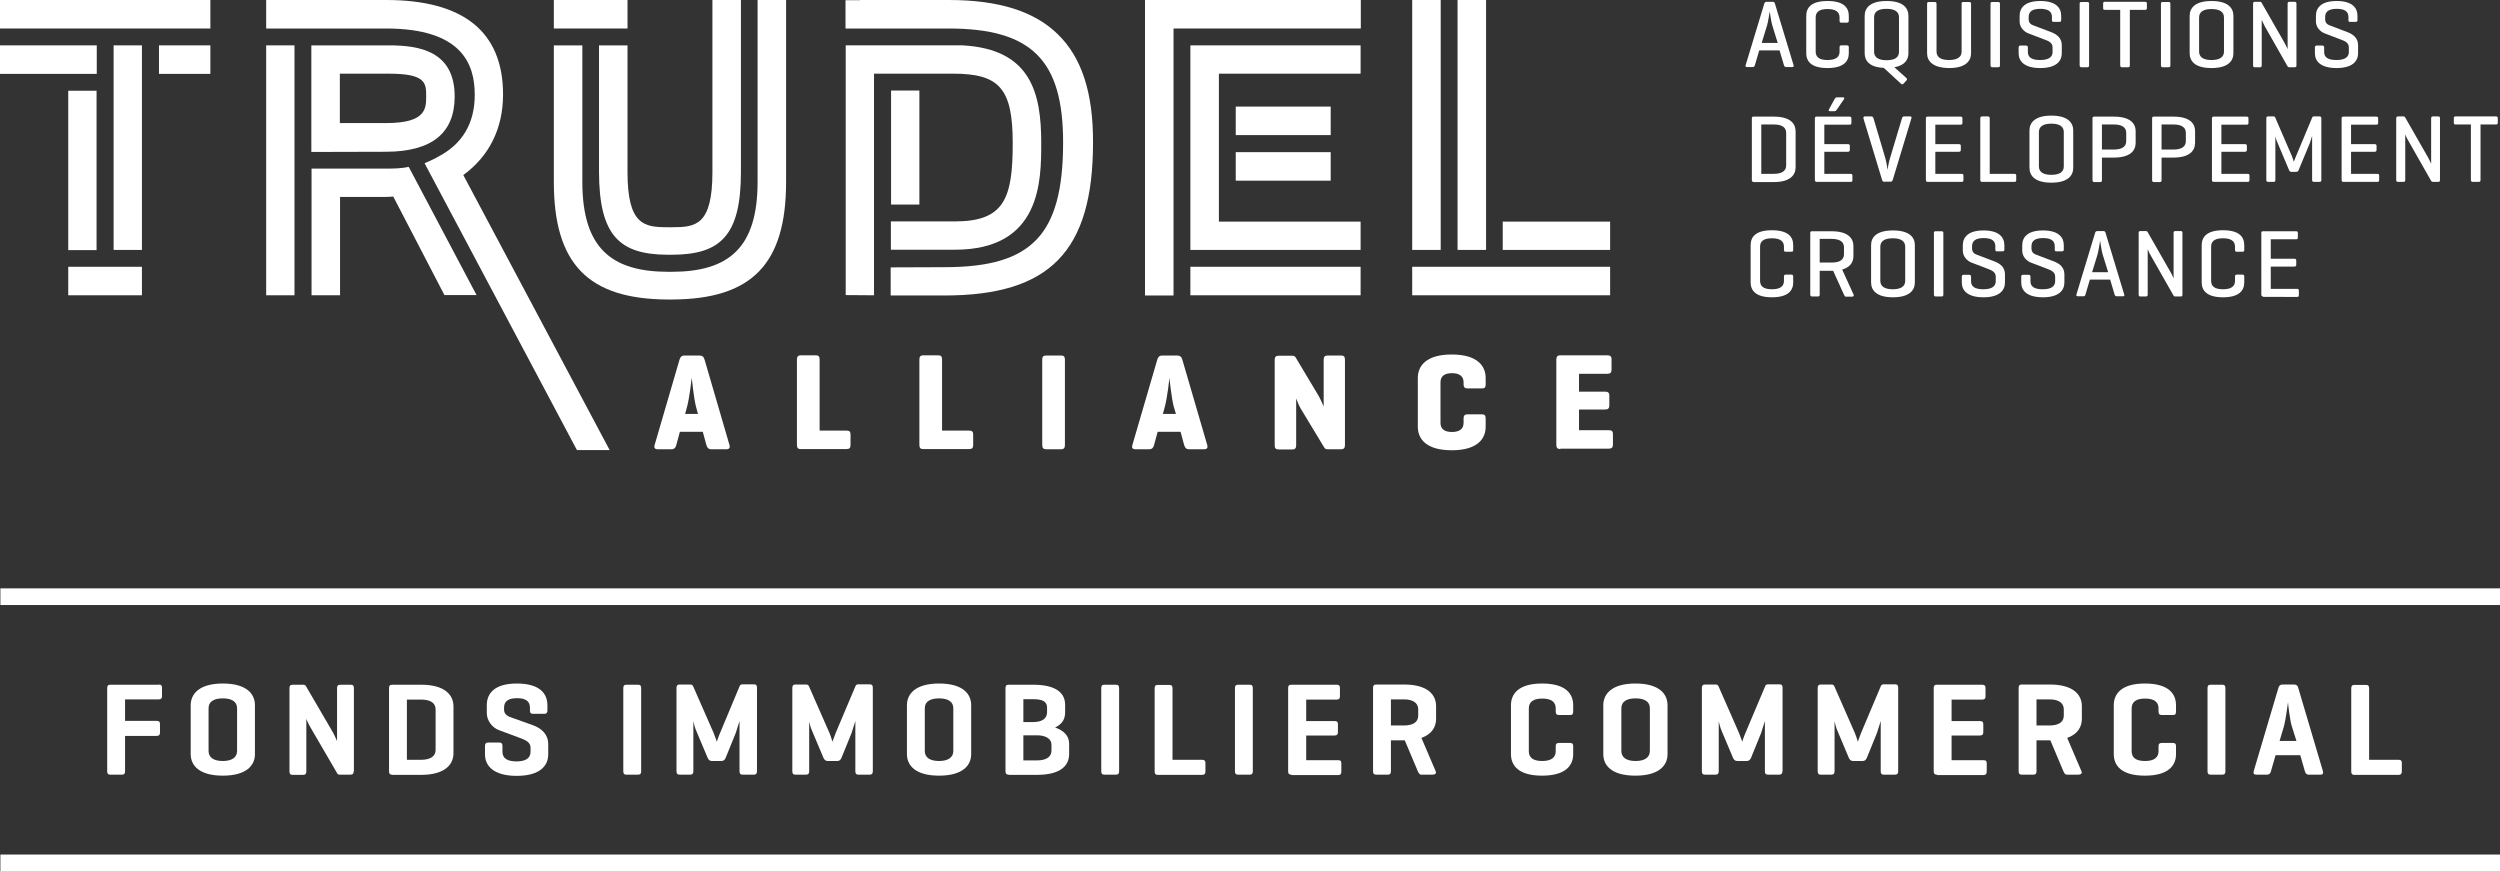 <?xml version="1.0" encoding="utf-8"?>
<!-- Generator: Adobe Illustrator 24.0.3, SVG Export Plug-In . SVG Version: 6.00 Build 0)  -->
<svg version="1.1" id="Calque_1" xmlns="http://www.w3.org/2000/svg" xmlns:xlink="http://www.w3.org/1999/xlink" x="0px" y="0px"
	 viewBox="0 0 124.54 43.4" style="enable-background:new 0 0 124.54 43.4;" xml:space="preserve">
<rect x="0" y="0" width="124.54" height="43.4" fill="#333333" stroke="none"/>
<style type="text/css">
	.st0{fill:#FFFFFF;}
</style>
<g>
	<path class="st0" d="M19.11,8.4h-3.59v1.41v4.9h0.29h1.13v-4.9h2.18c0.16,0,0.31,0,0.47-0.02l2.55,4.91h1.6l-3.38-6.39
		C19.98,8.4,19.56,8.4,19.11,8.4"/>
	<path class="st0" d="M52.7,1.71C51.53,0.56,49.75,0,47.26,0h-4.43v0.01h-0.71v1.41h4.08v0h1.05c4.16,0,5.71,1.59,5.71,5.68
		c0,2.36-0.42,3.89-1.32,4.83c-0.9,0.94-2.31,1.38-4.59,1.38l-2.68,0.01v1.4h2.68c5.25,0,7.4-2.2,7.4-7.62
		C54.46,4.63,53.89,2.87,52.7,1.71"/>
	<rect x="61.56" y="5.31" class="st0" width="4.73" height="1.42"/>
	<rect x="61.56" y="7.58" class="st0" width="4.73" height="1.42"/>
	<rect y="0" class="st0" width="10.48" height="1.42"/>
	<polygon class="st0" points="0,2.26 0,3.68 4.82,3.68 4.82,2.26 	"/>
	<rect x="7.92" y="2.26" class="st0" width="2.56" height="1.42"/>
	<rect x="3.4" y="13.29" class="st0" width="3.67" height="1.42"/>
	<rect x="3.4" y="4.52" class="st0" width="1.41" height="7.94"/>
	<rect x="5.66" y="2.26" class="st0" width="1.41" height="10.19"/>
	<path class="st0" d="M25.06,4.71C25.06,1.59,23.1,0,19.23,0h-0.35h-1.05h-4.57v1.42h4.62h1h0.35c3.77,0,4.42,1.76,4.42,3.3
		c0,1.43-0.62,2.47-1.85,3.1l-0.05,0.03c0,0-0.23,0.13-0.6,0.28l7.59,14.29h1.63l-7.29-13.7C24.36,7.79,25.06,6.41,25.06,4.71"/>
	<rect x="13.26" y="2.26" class="st0" width="1.41" height="12.45"/>
	<rect x="44.39" y="4.51" class="st0" width="1.41" height="5.68"/>
	<polygon class="st0" points="67.78,2.26 60.72,2.26 60.2,2.26 59.3,2.26 59.3,12.45 60.2,12.45 60.72,12.45 67.78,12.45 
		67.78,11.04 60.72,11.04 60.72,3.67 67.78,3.67 	"/>
	<rect x="59.3" y="13.29" class="st0" width="8.48" height="1.42"/>
	<path class="st0" d="M16.93,3.67h2.45c1.85,0,1.85,0.48,1.85,1.13c0,0.59,0,1.33-1.97,1.33h-2.33V3.67z M22.65,4.81
		c0-2.26-1.75-2.55-3.27-2.55h-2.36h-0.09h-1.42v1.42v2.47v1.41v0.01l3.74-0.01C21.51,7.55,22.65,6.63,22.65,4.81"/>
	<path class="st0" d="M43.54,14.71l0-11.04h3.94c2.3,0,2.97,0.73,2.97,3.46c0,2.74-0.41,3.9-2.88,3.9l-3.19,0v0.24v0.91v0.26h3.19
		c4.3,0,4.3-3.44,4.3-5.32c0-2.45-0.49-4.67-3.91-4.86h-5.83v12.44"/>
	<polygon class="st0" points="57.04,0 57.04,14.72 58.46,14.72 58.46,1.42 67.79,1.42 67.79,0 	"/>
	<rect x="70.35" y="0" class="st0" width="1.42" height="12.45"/>
	<rect x="72.61" y="0" class="st0" width="1.42" height="12.45"/>
	<rect x="70.35" y="13.29" class="st0" width="9.86" height="1.42"/>
	<rect x="74.86" y="11.04" class="st0" width="5.35" height="1.41"/>
	<rect x="27.59" y="0" class="st0" width="3.67" height="1.42"/>
	<path class="st0" d="M33.26,12.69L33.26,12.69h0.04h0.15h0h0.04c2.39-0.01,3.42-0.94,3.42-4.12V0h-1.42v8.57
		c0,2.65-0.83,2.75-2,2.75h-0.23c-1.17,0-2-0.11-2-2.75V2.26h-1.42v6.31C29.85,11.75,30.87,12.68,33.26,12.69"/>
	<path class="st0" d="M37.74,0v9.06c0,3.31-1.46,4.48-4.29,4.48v0H33.3v0c-2.83,0-4.29-1.17-4.29-4.48v-6.8h-1.42v6.8
		c0,4.08,1.7,5.84,5.67,5.86h0.23c3.97-0.02,5.67-1.77,5.67-5.86V0H37.74z"/>
	<path class="st0" d="M34.67,20.25c-0.11-0.42-0.2-1.37-0.21-1.43c-0.01,0.1-0.12,1.03-0.23,1.43l-0.1,0.37h0.64L34.67,20.25z
		 M35.1,17.92l1.24,4.25c0.04,0.13-0.01,0.21-0.15,0.21h-0.76c-0.14,0-0.2-0.08-0.24-0.21l-0.18-0.66h-1.14l-0.18,0.66
		c-0.03,0.13-0.1,0.21-0.24,0.21h-0.69c-0.14,0-0.19-0.08-0.15-0.21l1.24-4.25c0.04-0.14,0.11-0.21,0.25-0.21h0.74
		C34.99,17.71,35.06,17.78,35.1,17.92"/>
	<path class="st0" d="M40.83,21.45h1.34c0.14,0,0.2,0.05,0.2,0.19v0.53c0,0.15-0.06,0.2-0.2,0.2h-2.3c-0.12,0-0.17-0.07-0.17-0.21
		v-4.25c0-0.14,0.05-0.21,0.2-0.21h0.74c0.14,0,0.19,0.06,0.19,0.21V21.45z"/>
	<path class="st0" d="M46.94,21.45h1.34c0.14,0,0.2,0.05,0.2,0.19v0.53c0,0.15-0.06,0.2-0.2,0.2h-2.31c-0.12,0-0.17-0.07-0.17-0.21
		v-4.25c0-0.14,0.05-0.21,0.2-0.21h0.74c0.14,0,0.19,0.06,0.19,0.21V21.45z"/>
	<path class="st0" d="M53.05,22.17c0,0.14-0.05,0.21-0.19,0.21h-0.74c-0.14,0-0.2-0.06-0.2-0.21v-4.25c0-0.15,0.05-0.21,0.2-0.21
		h0.74c0.14,0,0.19,0.06,0.19,0.21V22.17z"/>
	<path class="st0" d="M58.47,20.25c-0.11-0.42-0.21-1.37-0.21-1.43c-0.01,0.1-0.12,1.03-0.23,1.43l-0.1,0.37h0.65L58.47,20.25z
		 M58.9,17.92l1.24,4.25c0.04,0.13-0.01,0.21-0.15,0.21h-0.76c-0.14,0-0.2-0.08-0.24-0.21l-0.18-0.66h-1.14l-0.18,0.66
		c-0.03,0.13-0.1,0.21-0.24,0.21h-0.69c-0.15,0-0.19-0.08-0.15-0.21l1.24-4.25c0.04-0.14,0.11-0.21,0.25-0.21h0.74
		C58.79,17.71,58.86,17.78,58.9,17.92"/>
	<path class="st0" d="M67,22.17c0,0.14-0.05,0.21-0.19,0.21h-0.67c-0.1,0-0.14-0.03-0.18-0.1l-1.1-1.82
		c-0.12-0.18-0.22-0.42-0.29-0.61v2.33c0,0.14-0.05,0.21-0.19,0.21H63.7c-0.15,0-0.2-0.06-0.2-0.21v-4.25c0-0.15,0.06-0.21,0.2-0.21
		h0.67c0.09,0,0.14,0.03,0.17,0.08l1.16,1.94c0.08,0.14,0.17,0.35,0.24,0.51v-2.33c0-0.15,0.06-0.21,0.2-0.21h0.67
		c0.14,0,0.19,0.06,0.19,0.21V22.17z"/>
	<path class="st0" d="M74.01,21.26c0,0.59-0.4,1.17-1.69,1.17c-1.29,0-1.69-0.58-1.69-1.17v-2.43c0-0.59,0.4-1.17,1.69-1.17
		c1.29,0,1.69,0.58,1.69,1.17v0.32c0,0.15-0.05,0.2-0.19,0.2h-0.71c-0.14,0-0.2-0.06-0.2-0.2v-0.11c0-0.32-0.24-0.45-0.58-0.45
		s-0.57,0.13-0.57,0.45v2.03c0,0.32,0.23,0.45,0.57,0.45s0.58-0.13,0.58-0.45v-0.22c0-0.14,0.05-0.21,0.2-0.21h0.71
		c0.14,0,0.19,0.06,0.19,0.21V21.26z"/>
	<path class="st0" d="M77.73,22.37c-0.14,0-0.2-0.06-0.2-0.21v-4.25c0-0.14,0.06-0.21,0.2-0.21h2.34c0.14,0,0.21,0.05,0.21,0.19
		v0.53c0,0.14-0.06,0.2-0.21,0.2h-1.41v0.89h1.3c0.14,0,0.21,0.05,0.21,0.19v0.5c0,0.14-0.06,0.2-0.21,0.2h-1.3v1.03h1.48
		c0.15,0,0.21,0.05,0.21,0.19v0.53c0,0.14-0.06,0.2-0.21,0.2H77.73z"/>
	<path class="st0" d="M88.29,1.27c-0.06-0.18-0.12-0.65-0.13-0.7c-0.01,0.04-0.07,0.48-0.13,0.69l-0.27,0.88h0.8L88.29,1.27z
		 M88.31,0.09c0.06,0,0.1,0.03,0.11,0.09l0.93,3.07c0.02,0.06-0.01,0.09-0.07,0.09h-0.3c-0.06,0-0.09-0.03-0.11-0.09l-0.22-0.74
		h-1.01l-0.22,0.74c-0.02,0.06-0.04,0.09-0.11,0.09h-0.28c-0.06,0-0.09-0.03-0.07-0.09l0.93-3.07c0.02-0.06,0.05-0.09,0.11-0.09
		H88.31z"/>
	<path class="st0" d="M92.1,2.65c0,0.39-0.24,0.74-1.06,0.74c-0.82,0-1.06-0.34-1.06-0.74V0.79c0-0.39,0.23-0.74,1.06-0.74
		c0.82,0,1.06,0.34,1.06,0.74v0.24c0,0.07-0.03,0.1-0.09,0.1h-0.28c-0.07,0-0.09-0.03-0.09-0.1V0.87c0-0.26-0.17-0.42-0.6-0.42
		s-0.59,0.16-0.59,0.42v1.7c0,0.26,0.16,0.42,0.59,0.42s0.6-0.16,0.6-0.42V2.35c0-0.06,0.02-0.09,0.09-0.09h0.28
		c0.06,0,0.09,0.03,0.09,0.09V2.65z"/>
	<path class="st0" d="M93.36,2.58c0,0.26,0.19,0.42,0.62,0.42c0.43,0,0.62-0.15,0.62-0.42V0.86c0-0.26-0.19-0.42-0.62-0.42
		c-0.43,0-0.62,0.15-0.62,0.42V2.58z M95.07,2.65c0,0.32-0.18,0.61-0.7,0.7l0.59,0.53c0.05,0.04,0.05,0.09,0.01,0.13l-0.15,0.16
		c-0.03,0.04-0.08,0.04-0.12,0l-0.86-0.79c-0.72-0.03-0.95-0.36-0.95-0.73V0.79c0-0.39,0.27-0.74,1.09-0.74
		c0.82,0,1.09,0.34,1.09,0.74V2.65z"/>
	<path class="st0" d="M96.47,2.57c0,0.26,0.19,0.42,0.62,0.42c0.43,0,0.63-0.16,0.63-0.42V0.19c0-0.07,0.02-0.09,0.09-0.09h0.29
		c0.07,0,0.09,0.03,0.09,0.09v2.46c0,0.39-0.27,0.74-1.09,0.74C96.27,3.38,96,3.04,96,2.65V0.19c0-0.07,0.03-0.09,0.09-0.09h0.29
		c0.06,0,0.09,0.03,0.09,0.09V2.57z"/>
	<path class="st0" d="M99.63,3.25c0,0.07-0.02,0.1-0.09,0.1h-0.29c-0.06,0-0.09-0.03-0.09-0.1V0.19c0-0.07,0.02-0.09,0.09-0.09h0.29
		c0.07,0,0.09,0.03,0.09,0.09V3.25z"/>
	<path class="st0" d="M102.22,0.85c0-0.26-0.16-0.41-0.58-0.41c-0.42,0-0.58,0.15-0.58,0.41v0.1c0,0.22,0.14,0.28,0.25,0.32
		l0.87,0.33c0.29,0.11,0.53,0.3,0.53,0.65v0.4c0,0.39-0.27,0.74-1.07,0.74c-0.8,0-1.08-0.34-1.08-0.74V2.37
		c0-0.07,0.03-0.1,0.09-0.1h0.28c0.06,0,0.09,0.03,0.09,0.1v0.22c0,0.26,0.18,0.4,0.61,0.4c0.43,0,0.62-0.15,0.62-0.4V2.36
		c0-0.24-0.21-0.32-0.4-0.39l-0.81-0.31c-0.21-0.08-0.43-0.3-0.43-0.59V0.79c0-0.39,0.25-0.74,1.03-0.74c0.78,0,1.04,0.34,1.04,0.74
		V1c0,0.06-0.02,0.09-0.09,0.09h-0.28c-0.07,0-0.09-0.03-0.09-0.09V0.85z"/>
	<path class="st0" d="M104.07,3.25c0,0.07-0.02,0.1-0.09,0.1h-0.29c-0.06,0-0.09-0.03-0.09-0.1V0.19c0-0.07,0.02-0.09,0.09-0.09
		h0.29c0.07,0,0.09,0.03,0.09,0.09V3.25z"/>
	<path class="st0" d="M106.86,0.09c0.06,0,0.09,0.02,0.09,0.09V0.4c0,0.07-0.03,0.09-0.09,0.09h-0.76v2.76c0,0.07-0.02,0.1-0.09,0.1
		h-0.3c-0.06,0-0.09-0.03-0.09-0.1V0.49h-0.76c-0.07,0-0.09-0.02-0.09-0.09V0.18c0-0.07,0.02-0.09,0.09-0.09H106.86z"/>
	<path class="st0" d="M108.12,3.25c0,0.07-0.02,0.1-0.09,0.1h-0.29c-0.06,0-0.09-0.03-0.09-0.1V0.19c0-0.07,0.02-0.09,0.09-0.09
		h0.29c0.07,0,0.09,0.03,0.09,0.09V3.25z"/>
	<path class="st0" d="M110.79,0.87c0-0.26-0.19-0.42-0.62-0.42c-0.43,0-0.62,0.16-0.62,0.42v1.7c0,0.26,0.19,0.42,0.62,0.42
		c0.43,0,0.62-0.16,0.62-0.42V0.87z M109.08,0.79c0-0.39,0.27-0.74,1.09-0.74c0.82,0,1.09,0.35,1.09,0.74v1.86
		c0,0.39-0.27,0.74-1.09,0.74c-0.82,0-1.09-0.34-1.09-0.74V0.79z"/>
	<path class="st0" d="M114.4,3.26c0,0.06-0.02,0.09-0.09,0.09h-0.26c-0.05,0-0.07-0.01-0.09-0.04l-1.12-1.97
		c-0.1-0.18-0.16-0.33-0.17-0.35v2.27c0,0.06-0.02,0.09-0.08,0.09h-0.27c-0.06,0-0.08-0.03-0.08-0.09V0.18
		c0-0.06,0.03-0.09,0.08-0.09h0.27c0.04,0,0.06,0.01,0.07,0.04l1.15,2.01c0.07,0.12,0.15,0.31,0.15,0.31V0.18
		c0-0.06,0.03-0.09,0.09-0.09h0.26c0.07,0,0.09,0.03,0.09,0.09V3.26z"/>
	<path class="st0" d="M116.99,0.85c0-0.26-0.16-0.41-0.58-0.41c-0.42,0-0.58,0.15-0.58,0.41v0.1c0,0.22,0.14,0.28,0.24,0.32
		l0.87,0.33c0.29,0.11,0.53,0.3,0.53,0.65v0.4c0,0.39-0.27,0.74-1.07,0.74c-0.8,0-1.08-0.34-1.08-0.74V2.37
		c0-0.07,0.03-0.1,0.09-0.1h0.28c0.06,0,0.09,0.03,0.09,0.1v0.22c0,0.26,0.18,0.4,0.61,0.4c0.43,0,0.62-0.15,0.62-0.4V2.36
		c0-0.24-0.21-0.32-0.4-0.39l-0.81-0.31c-0.21-0.08-0.43-0.3-0.43-0.59V0.79c0-0.39,0.25-0.74,1.03-0.74c0.78,0,1.04,0.34,1.04,0.74
		V1c0,0.06-0.02,0.09-0.09,0.09h-0.28c-0.07,0-0.08-0.03-0.08-0.09V0.85z"/>
	<path class="st0" d="M87.74,6.2v2.46h0.62c0.43,0,0.62-0.16,0.62-0.42V6.62c0-0.26-0.19-0.42-0.62-0.42H87.74z M87.35,9.06
		c-0.06,0-0.08-0.03-0.08-0.1V5.9c0-0.07,0.02-0.09,0.09-0.09h1c0.82,0,1.09,0.34,1.09,0.74v1.78c0,0.39-0.27,0.74-1.09,0.74H87.35z
		"/>
	<path class="st0" d="M91.49,5.48c-0.01,0.02-0.05,0.06-0.11,0.06h-0.22c-0.06,0-0.08-0.03-0.05-0.09l0.28-0.51
		c0.03-0.05,0.06-0.09,0.12-0.09h0.3c0.07,0,0.08,0.04,0.05,0.09L91.49,5.48z M90.5,9.06c-0.06,0-0.09-0.03-0.09-0.1V5.9
		c0-0.07,0.02-0.09,0.09-0.09h1.64c0.06,0,0.09,0.02,0.09,0.09v0.22c0,0.07-0.03,0.09-0.09,0.09h-1.26v0.97h1.17
		c0.07,0,0.1,0.02,0.1,0.09v0.2c0,0.06-0.03,0.09-0.1,0.09h-1.17v1.1h1.31c0.06,0,0.09,0.02,0.09,0.09v0.22
		c0,0.07-0.03,0.09-0.09,0.09H90.5z"/>
	<path class="st0" d="M93.88,9.06c-0.06,0-0.1-0.03-0.12-0.09l-0.93-3.07C92.82,5.83,92.84,5.8,92.9,5.8h0.32
		c0.06,0,0.09,0.03,0.11,0.09l0.59,1.99c0.06,0.2,0.11,0.58,0.11,0.58s0.06-0.4,0.12-0.57l0.6-2c0.02-0.06,0.04-0.09,0.11-0.09h0.29
		c0.07,0,0.09,0.03,0.07,0.09l-0.93,3.07c-0.02,0.06-0.05,0.09-0.11,0.09H93.88z"/>
	<path class="st0" d="M96.03,9.06c-0.06,0-0.09-0.03-0.09-0.1V5.9c0-0.07,0.02-0.09,0.09-0.09h1.64c0.06,0,0.09,0.02,0.09,0.09v0.22
		c0,0.07-0.03,0.09-0.09,0.09h-1.26v0.97h1.17c0.07,0,0.1,0.02,0.1,0.09v0.2c0,0.06-0.03,0.09-0.1,0.09h-1.17v1.1h1.31
		c0.06,0,0.09,0.02,0.09,0.09v0.22c0,0.07-0.03,0.09-0.09,0.09H96.03z"/>
	<path class="st0" d="M99.13,8.66h1.22c0.06,0,0.09,0.02,0.09,0.09v0.22c0,0.07-0.03,0.09-0.09,0.09h-1.62
		c-0.05,0-0.08-0.03-0.08-0.1V5.9c0-0.07,0.03-0.1,0.09-0.1h0.29c0.06,0,0.09,0.03,0.09,0.1V8.66z"/>
	<path class="st0" d="M102.81,6.58c0-0.26-0.19-0.42-0.62-0.42c-0.43,0-0.62,0.16-0.62,0.42v1.71c0,0.26,0.19,0.42,0.62,0.42
		c0.43,0,0.62-0.16,0.62-0.42V6.58z M101.1,6.5c0-0.39,0.27-0.74,1.09-0.74c0.82,0,1.09,0.35,1.09,0.74v1.86
		c0,0.39-0.27,0.74-1.09,0.74c-0.82,0-1.09-0.35-1.09-0.74V6.5z"/>
	<path class="st0" d="M104.71,6.2v1.25h0.59c0.43,0,0.62-0.16,0.62-0.42V6.62c0-0.26-0.19-0.42-0.62-0.42H104.71z M104.71,7.85v1.12
		c0,0.07-0.02,0.1-0.09,0.1h-0.29c-0.06,0-0.09-0.03-0.09-0.1V5.9c0-0.07,0.02-0.09,0.09-0.09h0.97c0.82,0,1.09,0.34,1.09,0.73v0.57
		c0,0.39-0.26,0.74-1.09,0.74H104.71z"/>
	<path class="st0" d="M107.68,6.2v1.25h0.59c0.43,0,0.62-0.16,0.62-0.42V6.62c0-0.26-0.19-0.42-0.62-0.42H107.68z M107.68,7.85v1.12
		c0,0.07-0.02,0.1-0.09,0.1h-0.29c-0.06,0-0.09-0.03-0.09-0.1V5.9c0-0.07,0.02-0.09,0.09-0.09h0.97c0.82,0,1.08,0.34,1.08,0.73v0.57
		c0,0.39-0.26,0.74-1.08,0.74H107.68z"/>
	<path class="st0" d="M110.28,9.06c-0.06,0-0.09-0.03-0.09-0.1V5.9c0-0.07,0.03-0.09,0.09-0.09h1.64c0.06,0,0.09,0.02,0.09,0.09
		v0.22c0,0.07-0.03,0.09-0.09,0.09h-1.26v0.97h1.17c0.07,0,0.1,0.02,0.1,0.09v0.2c0,0.06-0.03,0.09-0.1,0.09h-1.17v1.1h1.31
		c0.06,0,0.09,0.02,0.09,0.09v0.22c0,0.07-0.03,0.09-0.09,0.09H110.28z"/>
	<path class="st0" d="M115.64,8.97c0,0.06-0.02,0.09-0.09,0.09h-0.28c-0.06,0-0.09-0.03-0.09-0.09v-2.2
		c-0.01,0.03-0.07,0.25-0.11,0.35l-0.56,1.35c-0.02,0.06-0.06,0.09-0.12,0.09h-0.25c-0.06,0-0.09-0.04-0.11-0.09l-0.59-1.4
		c-0.05-0.11-0.09-0.27-0.09-0.29v2.19c0,0.06-0.02,0.09-0.09,0.09h-0.27c-0.06,0-0.09-0.03-0.09-0.09V5.89
		c0-0.06,0.02-0.09,0.09-0.09h0.27c0.04,0,0.07,0.02,0.08,0.05l0.83,1.92c0.03,0.08,0.1,0.27,0.1,0.29c0.01-0.02,0.07-0.2,0.11-0.28
		l0.81-1.94c0.01-0.03,0.04-0.04,0.08-0.04h0.28c0.06,0,0.09,0.03,0.09,0.09V8.97z"/>
	<path class="st0" d="M116.74,9.06c-0.06,0-0.09-0.03-0.09-0.1V5.9c0-0.07,0.03-0.09,0.09-0.09h1.64c0.06,0,0.09,0.02,0.09,0.09
		v0.22c0,0.07-0.03,0.09-0.09,0.09h-1.26v0.97h1.17c0.07,0,0.1,0.02,0.1,0.09v0.2c0,0.06-0.03,0.09-0.1,0.09h-1.17v1.1h1.31
		c0.06,0,0.09,0.02,0.09,0.09v0.22c0,0.07-0.03,0.09-0.09,0.09H116.74z"/>
	<path class="st0" d="M121.55,8.97c0,0.06-0.02,0.09-0.09,0.09h-0.26c-0.05,0-0.07-0.02-0.09-0.05l-1.12-1.97
		c-0.11-0.18-0.16-0.33-0.17-0.34v2.27c0,0.06-0.02,0.09-0.09,0.09h-0.27c-0.06,0-0.09-0.03-0.09-0.09V5.89
		c0-0.06,0.03-0.09,0.09-0.09h0.27c0.04,0,0.06,0.01,0.08,0.04l1.15,2.01c0.07,0.12,0.15,0.31,0.15,0.31V5.89
		c0-0.06,0.03-0.09,0.09-0.09h0.26c0.07,0,0.09,0.03,0.09,0.09V8.97z"/>
	<path class="st0" d="M124.34,5.8c0.06,0,0.09,0.02,0.09,0.09v0.22c0,0.07-0.03,0.09-0.09,0.09h-0.77v2.76c0,0.07-0.02,0.1-0.09,0.1
		h-0.3c-0.06,0-0.09-0.03-0.09-0.1V6.2h-0.76c-0.07,0-0.09-0.02-0.09-0.09V5.89c0-0.07,0.02-0.09,0.09-0.09H124.34z"/>
	<path class="st0" d="M89.33,14.07c0,0.39-0.24,0.74-1.06,0.74c-0.82,0-1.06-0.35-1.06-0.74v-1.86c0-0.39,0.23-0.74,1.06-0.74
		c0.82,0,1.06,0.34,1.06,0.74v0.24c0,0.07-0.02,0.09-0.09,0.09h-0.28c-0.07,0-0.09-0.03-0.09-0.09v-0.16c0-0.26-0.17-0.42-0.6-0.42
		c-0.43,0-0.59,0.16-0.59,0.42v1.7c0,0.26,0.16,0.42,0.59,0.42c0.43,0,0.6-0.16,0.6-0.42v-0.22c0-0.06,0.03-0.09,0.09-0.09h0.28
		c0.06,0,0.09,0.03,0.09,0.09V14.07z"/>
	<path class="st0" d="M90.65,11.91v1.17h0.59c0.43,0,0.62-0.15,0.62-0.42v-0.34c0-0.26-0.19-0.42-0.62-0.42H90.65z M90.65,13.48
		v1.19c0,0.07-0.02,0.1-0.09,0.1h-0.29c-0.06,0-0.09-0.03-0.09-0.1v-3.06c0-0.07,0.03-0.09,0.09-0.09h0.97
		c0.82,0,1.09,0.35,1.09,0.74v0.5c0,0.29-0.15,0.55-0.56,0.67l0.57,1.25c0.03,0.06-0.02,0.1-0.08,0.1h-0.29
		c-0.07,0-0.08-0.04-0.11-0.1l-0.54-1.19h-0.08H90.65z"/>
	<path class="st0" d="M94.91,12.29c0-0.26-0.19-0.42-0.62-0.42c-0.43,0-0.62,0.16-0.62,0.42v1.7c0,0.26,0.19,0.42,0.62,0.42
		c0.43,0,0.62-0.16,0.62-0.42V12.29z M93.21,12.21c0-0.39,0.27-0.73,1.09-0.73c0.82,0,1.09,0.34,1.09,0.73v1.86
		c0,0.39-0.27,0.74-1.09,0.74c-0.82,0-1.09-0.35-1.09-0.74V12.21z"/>
	<path class="st0" d="M96.81,14.67c0,0.07-0.02,0.1-0.09,0.1h-0.29c-0.06,0-0.09-0.03-0.09-0.1v-3.06c0-0.07,0.02-0.09,0.09-0.09
		h0.29c0.07,0,0.09,0.03,0.09,0.09V14.67z"/>
	<path class="st0" d="M99.4,12.27c0-0.26-0.16-0.41-0.58-0.41c-0.42,0-0.58,0.15-0.58,0.41v0.1c0,0.22,0.14,0.28,0.24,0.32
		l0.87,0.33c0.29,0.11,0.53,0.29,0.53,0.65v0.4c0,0.39-0.27,0.74-1.07,0.74c-0.8,0-1.08-0.34-1.08-0.74v-0.28
		c0-0.07,0.03-0.1,0.09-0.1h0.28c0.06,0,0.09,0.03,0.09,0.1v0.22c0,0.26,0.18,0.4,0.61,0.4s0.62-0.15,0.62-0.4v-0.23
		c0-0.24-0.22-0.32-0.4-0.39l-0.81-0.31c-0.21-0.08-0.43-0.3-0.43-0.59v-0.27c0-0.39,0.25-0.74,1.03-0.74
		c0.78,0,1.04,0.34,1.04,0.74v0.21c0,0.06-0.02,0.09-0.09,0.09h-0.28c-0.07,0-0.08-0.03-0.08-0.09V12.27z"/>
	<path class="st0" d="M102.36,12.27c0-0.26-0.16-0.41-0.58-0.41c-0.42,0-0.58,0.15-0.58,0.41v0.1c0,0.22,0.14,0.28,0.24,0.32
		l0.87,0.33c0.29,0.11,0.53,0.29,0.53,0.65v0.4c0,0.39-0.27,0.74-1.07,0.74c-0.8,0-1.08-0.34-1.08-0.74v-0.28
		c0-0.07,0.03-0.1,0.09-0.1h0.28c0.06,0,0.09,0.03,0.09,0.1v0.22c0,0.26,0.18,0.4,0.61,0.4c0.43,0,0.62-0.15,0.62-0.4v-0.23
		c0-0.24-0.22-0.32-0.4-0.39l-0.81-0.31c-0.21-0.08-0.43-0.3-0.43-0.59v-0.27c0-0.39,0.25-0.74,1.03-0.74
		c0.78,0,1.04,0.34,1.04,0.74v0.21c0,0.06-0.02,0.09-0.09,0.09h-0.28c-0.07,0-0.08-0.03-0.08-0.09V12.27z"/>
	<path class="st0" d="M104.75,12.69c-0.06-0.18-0.12-0.65-0.13-0.7c-0.01,0.04-0.07,0.48-0.13,0.69l-0.27,0.88h0.8L104.75,12.69z
		 M104.78,11.51c0.06,0,0.1,0.03,0.11,0.09l0.93,3.07c0.02,0.06,0,0.09-0.07,0.09h-0.3c-0.06,0-0.09-0.03-0.11-0.09l-0.22-0.74
		h-1.01l-0.22,0.74c-0.01,0.06-0.04,0.09-0.1,0.09h-0.28c-0.06,0-0.09-0.03-0.07-0.09l0.93-3.07c0.02-0.06,0.05-0.09,0.12-0.09
		H104.78z"/>
	<path class="st0" d="M108.72,14.68c0,0.06-0.02,0.09-0.09,0.09h-0.26c-0.05,0-0.07-0.01-0.09-0.04l-1.12-1.97
		c-0.11-0.18-0.16-0.33-0.17-0.35v2.27c0,0.06-0.03,0.09-0.09,0.09h-0.27c-0.06,0-0.09-0.03-0.09-0.09V11.6
		c0-0.06,0.02-0.09,0.09-0.09h0.27c0.04,0,0.06,0.01,0.08,0.04l1.15,2.01c0.07,0.11,0.15,0.31,0.15,0.31V11.6
		c0-0.06,0.03-0.09,0.09-0.09h0.26c0.07,0,0.09,0.03,0.09,0.09V14.68z"/>
	<path class="st0" d="M111.8,14.07c0,0.39-0.24,0.74-1.06,0.74c-0.82,0-1.06-0.35-1.06-0.74v-1.86c0-0.39,0.24-0.74,1.06-0.74
		c0.82,0,1.06,0.34,1.06,0.74v0.24c0,0.07-0.02,0.09-0.09,0.09h-0.28c-0.07,0-0.09-0.03-0.09-0.09v-0.16c0-0.26-0.17-0.42-0.6-0.42
		c-0.43,0-0.59,0.16-0.59,0.42v1.7c0,0.26,0.16,0.42,0.59,0.42c0.43,0,0.6-0.16,0.6-0.42v-0.22c0-0.06,0.03-0.09,0.09-0.09h0.28
		c0.06,0,0.09,0.03,0.09,0.09V14.07z"/>
	<path class="st0" d="M112.74,14.77c-0.06,0-0.09-0.03-0.09-0.1v-3.06c0-0.07,0.02-0.09,0.09-0.09h1.64c0.06,0,0.09,0.02,0.09,0.09
		v0.22c0,0.07-0.03,0.09-0.09,0.09h-1.26v0.97h1.17c0.07,0,0.1,0.02,0.1,0.09v0.21c0,0.06-0.03,0.09-0.1,0.09h-1.17v1.11h1.31
		c0.06,0,0.09,0.02,0.09,0.09v0.22c0,0.07-0.03,0.09-0.09,0.09H112.74z"/>
	<path class="st0" d="M7.91,34.1c0.11,0,0.16,0.04,0.16,0.16v0.42c0,0.12-0.05,0.16-0.16,0.16H6.23v1.07H7.8
		c0.12,0,0.17,0.04,0.17,0.16v0.42c0,0.12-0.05,0.17-0.17,0.17H6.23v1.76c0,0.12-0.04,0.17-0.16,0.17H5.5
		c-0.12,0-0.16-0.05-0.16-0.17v-4.14c0-0.12,0.04-0.17,0.16-0.17H7.91z"/>
	<path class="st0" d="M11.81,35.28c0-0.33-0.27-0.49-0.71-0.49c-0.44,0-0.71,0.16-0.71,0.49v2.13c0,0.33,0.26,0.5,0.71,0.5
		c0.44,0,0.71-0.17,0.71-0.5V35.28z M9.5,35.13c0-0.55,0.41-1.08,1.6-1.08c1.19,0,1.6,0.52,1.6,1.08v2.44c0,0.55-0.41,1.07-1.6,1.07
		c-1.19,0-1.6-0.52-1.6-1.07V35.13z"/>
	<path class="st0" d="M17.62,38.42c0,0.11-0.04,0.17-0.16,0.17h-0.52c-0.09,0-0.12-0.02-0.15-0.08l-1.27-2.18
		c-0.18-0.3-0.26-0.51-0.26-0.53v2.63c0,0.11-0.04,0.17-0.16,0.17h-0.52c-0.12,0-0.16-0.05-0.16-0.17v-4.15
		c0-0.11,0.04-0.17,0.16-0.17h0.52c0.07,0,0.11,0.02,0.14,0.07l1.33,2.28c0.11,0.19,0.22,0.46,0.22,0.46v-2.64
		c0-0.11,0.04-0.17,0.16-0.17h0.52c0.12,0,0.16,0.05,0.16,0.17V38.42z"/>
	<path class="st0" d="M20.27,34.84v3.01h0.71c0.45,0,0.72-0.17,0.72-0.49v-2.02c0-0.33-0.27-0.49-0.72-0.49H20.27z M19.52,38.59
		c-0.11,0-0.14-0.06-0.14-0.17v-4.14c0-0.12,0.04-0.17,0.16-0.17h1.44c1.19,0,1.61,0.52,1.61,1.08v2.33c0,0.56-0.42,1.08-1.61,1.08
		H19.52z"/>
	<path class="st0" d="M26.4,35.25c0-0.32-0.22-0.47-0.64-0.47c-0.43,0-0.65,0.15-0.65,0.47v0.1c0,0.23,0.17,0.31,0.27,0.36
		l1.15,0.41c0.45,0.16,0.78,0.46,0.78,0.95v0.51c0,0.55-0.39,1.07-1.57,1.07c-1.18,0-1.58-0.52-1.58-1.07v-0.42
		c0-0.12,0.05-0.17,0.16-0.17h0.55c0.12,0,0.16,0.06,0.16,0.17v0.29c0,0.33,0.25,0.48,0.7,0.48c0.44,0,0.7-0.15,0.7-0.48v-0.21
		c0-0.27-0.26-0.38-0.56-0.49l-1.02-0.38c-0.32-0.12-0.6-0.46-0.6-0.85v-0.39c0-0.55,0.34-1.08,1.5-1.08c1.16,0,1.52,0.52,1.52,1.08
		v0.27c0,0.11-0.05,0.16-0.16,0.16h-0.56c-0.11,0-0.15-0.05-0.15-0.16V35.25z"/>
	<path class="st0" d="M31.94,38.42c0,0.12-0.04,0.17-0.16,0.17h-0.57c-0.12,0-0.16-0.05-0.16-0.17v-4.14c0-0.12,0.04-0.17,0.16-0.17
		h0.57c0.12,0,0.16,0.05,0.16,0.17V38.42z"/>
	<path class="st0" d="M37.71,38.42c0,0.11-0.04,0.17-0.16,0.17H37c-0.12,0-0.16-0.05-0.16-0.17v-2.5c-0.01,0.02-0.13,0.42-0.19,0.6
		l-0.5,1.23c-0.05,0.11-0.1,0.16-0.22,0.16h-0.47c-0.11,0-0.17-0.07-0.21-0.16l-0.56-1.33c-0.07-0.14-0.14-0.44-0.15-0.49v2.49
		c0,0.11-0.04,0.17-0.16,0.17h-0.52c-0.12,0-0.16-0.05-0.16-0.17v-4.15c0-0.11,0.04-0.17,0.16-0.17h0.52c0.09,0,0.12,0.03,0.15,0.09
		l1.01,2.3c0.08,0.18,0.17,0.46,0.17,0.46s0.08-0.26,0.17-0.46l0.97-2.32c0.03-0.06,0.07-0.08,0.15-0.08h0.55
		c0.12,0,0.16,0.05,0.16,0.17V38.42z"/>
	<path class="st0" d="M43.48,38.42c0,0.11-0.04,0.17-0.16,0.17h-0.55c-0.12,0-0.16-0.05-0.16-0.17v-2.5
		c-0.01,0.02-0.13,0.42-0.19,0.6l-0.5,1.23c-0.05,0.11-0.1,0.16-0.22,0.16h-0.47c-0.11,0-0.17-0.07-0.21-0.16l-0.56-1.33
		c-0.07-0.14-0.15-0.44-0.15-0.49v2.49c0,0.11-0.04,0.17-0.16,0.17h-0.52c-0.12,0-0.16-0.05-0.16-0.17v-4.15
		c0-0.11,0.04-0.17,0.16-0.17h0.52c0.09,0,0.12,0.03,0.15,0.09l1.01,2.3c0.08,0.18,0.16,0.46,0.16,0.46s0.09-0.26,0.17-0.46
		l0.98-2.32c0.03-0.06,0.07-0.08,0.15-0.08h0.55c0.12,0,0.16,0.05,0.16,0.17V38.42z"/>
	<path class="st0" d="M47.49,35.28c0-0.33-0.27-0.49-0.71-0.49c-0.44,0-0.71,0.16-0.71,0.49v2.13c0,0.33,0.26,0.5,0.71,0.5
		c0.44,0,0.71-0.17,0.71-0.5V35.28z M45.18,35.13c0-0.55,0.41-1.08,1.6-1.08c1.19,0,1.6,0.52,1.6,1.08v2.44
		c0,0.55-0.41,1.07-1.6,1.07c-1.19,0-1.6-0.52-1.6-1.07V35.13z"/>
	<path class="st0" d="M50.98,36.64v1.24h0.68c0.44,0,0.72-0.16,0.72-0.49v-0.3c0-0.28-0.28-0.46-0.72-0.46H50.98z M50.98,34.82v1.15
		h0.49c0.42,0,0.69-0.16,0.69-0.49v-0.23c0-0.33-0.27-0.42-0.71-0.42H50.98z M50.25,38.59c-0.12,0-0.16-0.05-0.16-0.17v-4.14
		c0-0.12,0.04-0.17,0.16-0.17h1.21c1.19,0,1.6,0.44,1.6,1v0.39c0,0.32-0.15,0.58-0.5,0.74c0.45,0.16,0.7,0.43,0.7,0.8v0.52
		c0,0.56-0.4,1.04-1.6,1.04H50.25z"/>
	<path class="st0" d="M55.75,38.42c0,0.12-0.04,0.17-0.16,0.17h-0.57c-0.12,0-0.16-0.05-0.16-0.17v-4.14c0-0.12,0.04-0.17,0.16-0.17
		h0.57c0.12,0,0.16,0.05,0.16,0.17V38.42z"/>
	<path class="st0" d="M58.41,37.85h1.47c0.11,0,0.17,0.04,0.17,0.16v0.42c0,0.12-0.05,0.17-0.17,0.17h-2.22
		c-0.1,0-0.14-0.06-0.14-0.17v-4.14c0-0.12,0.04-0.17,0.16-0.17h0.57c0.12,0,0.16,0.05,0.16,0.17V37.85z"/>
	<path class="st0" d="M62.41,38.42c0,0.12-0.04,0.17-0.16,0.17h-0.57c-0.12,0-0.16-0.05-0.16-0.17v-4.14c0-0.12,0.04-0.17,0.16-0.17
		h0.57c0.12,0,0.16,0.05,0.16,0.17V38.42z"/>
	<path class="st0" d="M64.33,38.59c-0.12,0-0.16-0.05-0.16-0.17v-4.14c0-0.12,0.04-0.17,0.16-0.17h2.26c0.11,0,0.16,0.04,0.16,0.16
		v0.42c0,0.12-0.05,0.16-0.16,0.16h-1.52v1.07h1.41c0.12,0,0.17,0.04,0.17,0.16v0.4c0,0.11-0.05,0.16-0.17,0.16h-1.41v1.23h1.59
		c0.12,0,0.16,0.04,0.16,0.16v0.41c0,0.12-0.04,0.17-0.16,0.17H64.33z"/>
	<path class="st0" d="M69.29,34.84v1.3h0.65c0.44,0,0.71-0.16,0.71-0.49v-0.31c0-0.33-0.27-0.5-0.71-0.5H69.29z M69.29,36.88v1.54
		c0,0.12-0.04,0.17-0.16,0.17h-0.57c-0.12,0-0.16-0.05-0.16-0.17v-4.15c0-0.12,0.04-0.17,0.16-0.17h1.38c1.2,0,1.6,0.52,1.6,1.08
		v0.63c0,0.39-0.2,0.76-0.73,0.95l0.71,1.66c0.05,0.1-0.03,0.17-0.15,0.17H70.8c-0.09,0-0.12-0.07-0.17-0.17l-0.65-1.54h-0.04H69.29
		z"/>
	<path class="st0" d="M78.37,37.57c0,0.55-0.36,1.07-1.55,1.07c-1.19,0-1.55-0.52-1.55-1.07v-2.44c0-0.55,0.36-1.08,1.55-1.08
		c1.19,0,1.55,0.52,1.55,1.08v0.32c0,0.12-0.04,0.17-0.15,0.17h-0.55c-0.12,0-0.17-0.05-0.17-0.17v-0.16c0-0.33-0.23-0.49-0.67-0.49
		c-0.44,0-0.67,0.16-0.67,0.49v2.13c0,0.33,0.22,0.49,0.67,0.49c0.44,0,0.67-0.17,0.67-0.49v-0.25c0-0.12,0.05-0.16,0.17-0.16h0.55
		c0.11,0,0.15,0.05,0.15,0.16V37.57z"/>
	<path class="st0" d="M82.19,35.28c0-0.33-0.27-0.49-0.71-0.49c-0.44,0-0.71,0.16-0.71,0.49v2.13c0,0.33,0.26,0.5,0.71,0.5
		c0.44,0,0.71-0.17,0.71-0.5V35.28z M79.87,35.13c0-0.55,0.41-1.08,1.6-1.08c1.19,0,1.6,0.52,1.6,1.08v2.44
		c0,0.55-0.41,1.07-1.6,1.07c-1.2,0-1.6-0.52-1.6-1.07V35.13z"/>
	<path class="st0" d="M88.79,38.42c0,0.11-0.04,0.17-0.16,0.17h-0.55c-0.12,0-0.16-0.05-0.16-0.17v-2.5
		c-0.01,0.02-0.13,0.42-0.19,0.6l-0.5,1.23c-0.05,0.11-0.11,0.16-0.22,0.16h-0.47c-0.11,0-0.17-0.07-0.21-0.16l-0.56-1.33
		c-0.07-0.14-0.14-0.44-0.15-0.49v2.49c0,0.11-0.04,0.17-0.16,0.17h-0.52c-0.12,0-0.16-0.05-0.16-0.17v-4.15
		c0-0.11,0.04-0.17,0.16-0.17h0.52c0.09,0,0.12,0.03,0.15,0.09l1.01,2.3c0.08,0.18,0.17,0.46,0.17,0.46s0.08-0.26,0.17-0.46
		l0.98-2.32c0.03-0.06,0.07-0.08,0.15-0.08h0.55c0.12,0,0.16,0.05,0.16,0.17V38.42z"/>
	<path class="st0" d="M94.56,38.42c0,0.11-0.04,0.17-0.16,0.17h-0.55c-0.12,0-0.16-0.05-0.16-0.17v-2.5
		c-0.01,0.02-0.13,0.42-0.19,0.6l-0.5,1.23c-0.05,0.11-0.1,0.16-0.22,0.16h-0.47c-0.11,0-0.17-0.07-0.21-0.16l-0.56-1.33
		c-0.07-0.14-0.14-0.44-0.15-0.49v2.49c0,0.11-0.04,0.17-0.16,0.17h-0.52c-0.12,0-0.16-0.05-0.16-0.17v-4.15
		c0-0.11,0.04-0.17,0.16-0.17h0.52c0.09,0,0.12,0.03,0.15,0.09l1.01,2.3c0.08,0.18,0.16,0.46,0.16,0.46s0.09-0.26,0.17-0.46
		l0.98-2.32c0.03-0.06,0.07-0.08,0.15-0.08h0.55c0.12,0,0.16,0.05,0.16,0.17V38.42z"/>
	<path class="st0" d="M96.49,38.59c-0.12,0-0.16-0.05-0.16-0.17v-4.14c0-0.12,0.04-0.17,0.16-0.17h2.25c0.11,0,0.17,0.04,0.17,0.16
		v0.42c0,0.12-0.05,0.16-0.17,0.16h-1.52v1.07h1.41c0.12,0,0.17,0.04,0.17,0.16v0.4c0,0.11-0.05,0.16-0.17,0.16h-1.41v1.23h1.59
		c0.12,0,0.16,0.04,0.16,0.16v0.41c0,0.12-0.05,0.17-0.16,0.17H96.49z"/>
	<path class="st0" d="M101.45,34.84v1.3h0.65c0.44,0,0.71-0.16,0.71-0.49v-0.31c0-0.33-0.27-0.5-0.71-0.5H101.45z M101.45,36.88
		v1.54c0,0.12-0.04,0.17-0.16,0.17h-0.57c-0.12,0-0.16-0.05-0.16-0.17v-4.15c0-0.12,0.04-0.17,0.16-0.17h1.39
		c1.19,0,1.6,0.52,1.6,1.08v0.63c0,0.39-0.2,0.76-0.73,0.95l0.71,1.66c0.05,0.1-0.03,0.17-0.15,0.17h-0.58
		c-0.09,0-0.12-0.07-0.17-0.17l-0.65-1.54h-0.04H101.45z"/>
	<path class="st0" d="M108.4,37.57c0,0.55-0.36,1.07-1.55,1.07s-1.55-0.52-1.55-1.07v-2.44c0-0.55,0.36-1.08,1.55-1.08
		s1.55,0.52,1.55,1.08v0.32c0,0.12-0.04,0.17-0.15,0.17h-0.55c-0.12,0-0.17-0.05-0.17-0.17v-0.16c0-0.33-0.23-0.49-0.67-0.49
		c-0.44,0-0.67,0.16-0.67,0.49v2.13c0,0.33,0.22,0.49,0.67,0.49c0.44,0,0.67-0.17,0.67-0.49v-0.25c0-0.12,0.05-0.16,0.17-0.16h0.55
		c0.11,0,0.15,0.05,0.15,0.16V37.57z"/>
	<path class="st0" d="M110.86,38.42c0,0.12-0.04,0.17-0.16,0.17h-0.57c-0.12,0-0.16-0.05-0.16-0.17v-4.14
		c0-0.12,0.04-0.17,0.16-0.17h0.57c0.12,0,0.16,0.05,0.16,0.17V38.42z"/>
	<path class="st0" d="M114.17,36.18c-0.09-0.27-0.19-1.11-0.19-1.2c-0.01,0.08-0.12,0.91-0.2,1.19l-0.22,0.74h0.84L114.17,36.18z
		 M114.28,34.1c0.12,0,0.18,0.05,0.21,0.17l1.23,4.15c0.03,0.11-0.01,0.17-0.12,0.17h-0.59c-0.11,0-0.16-0.06-0.19-0.17l-0.23-0.8
		h-1.23l-0.23,0.8c-0.03,0.11-0.08,0.17-0.2,0.17h-0.53c-0.12,0-0.16-0.06-0.13-0.17l1.23-4.15c0.03-0.11,0.09-0.17,0.21-0.17
		H114.28z"/>
	<path class="st0" d="M118.02,37.85h1.47c0.11,0,0.16,0.04,0.16,0.16v0.42c0,0.12-0.05,0.17-0.16,0.17h-2.22
		c-0.1,0-0.14-0.06-0.14-0.17v-4.14c0-0.12,0.04-0.17,0.16-0.17h0.57c0.12,0,0.16,0.05,0.16,0.17V37.85z"/>
	<rect x="0.02" y="29.31" class="st0" width="124.52" height="0.83"/>
	<rect x="0.02" y="42.57" class="st0" width="124.52" height="0.83"/>
</g>
</svg>
